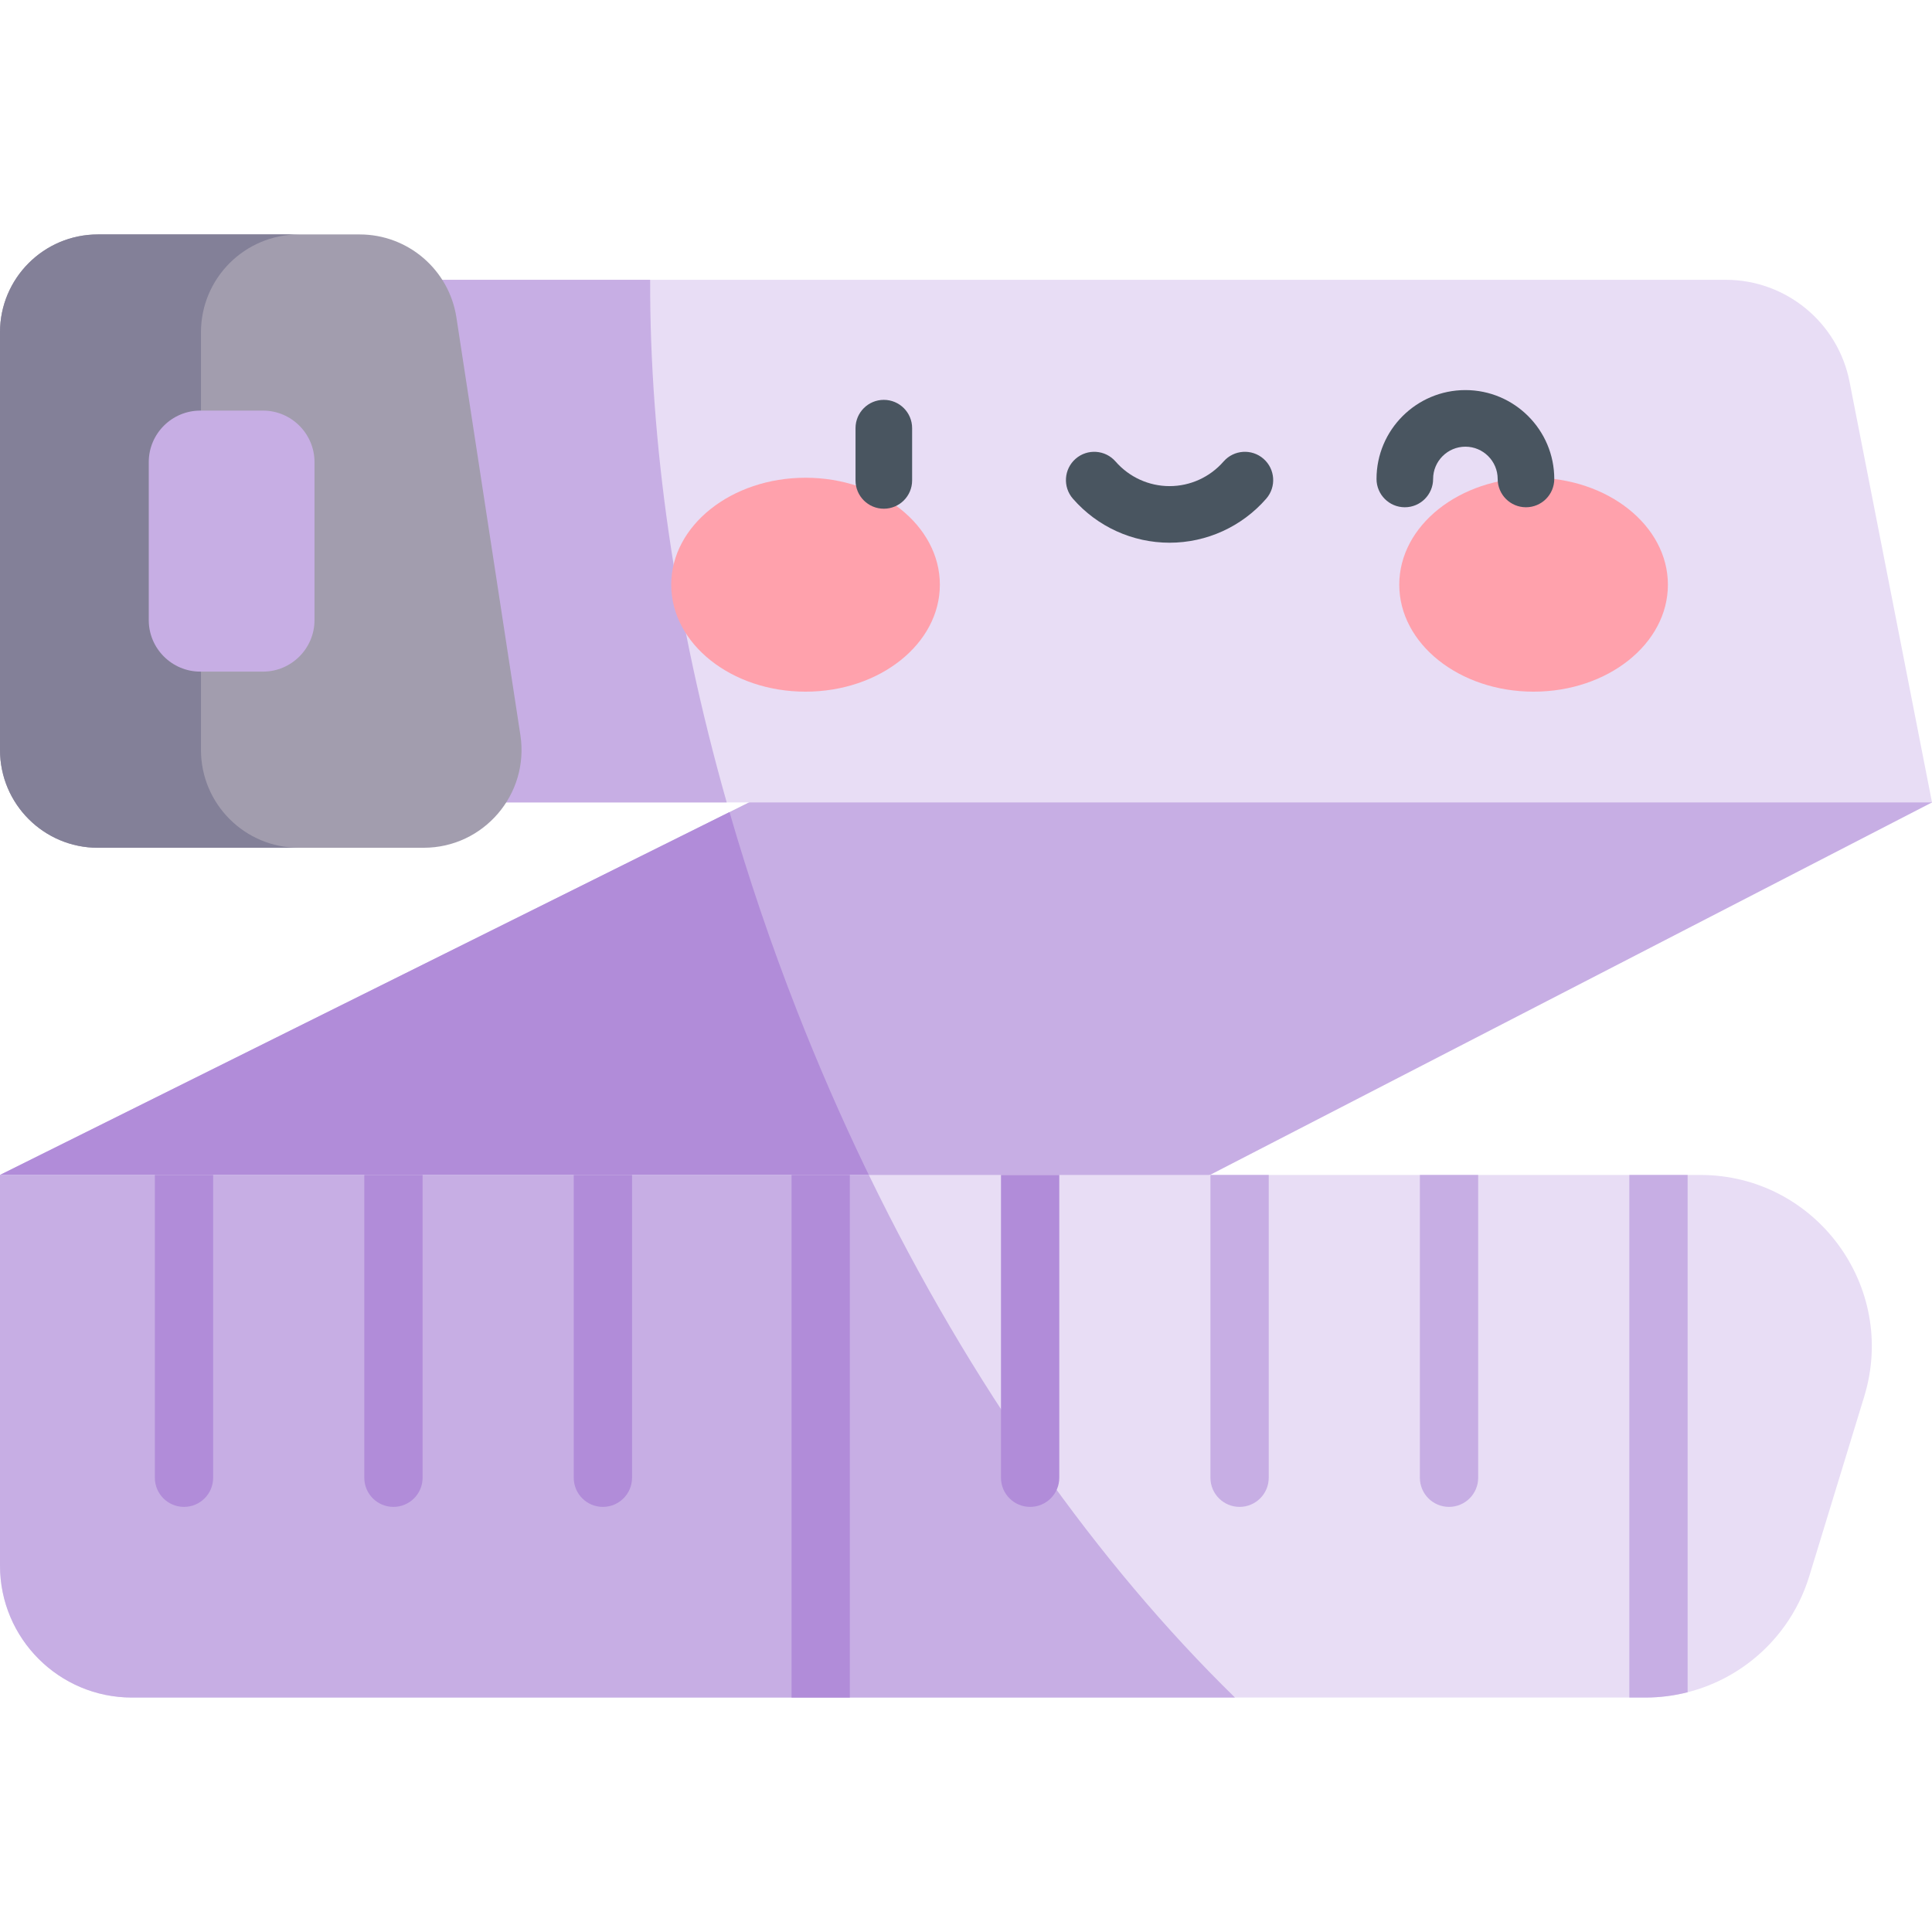 <svg id="Capa_1" enable-background="new 0 0 512.05 512.05" height="512" viewBox="0 0 512.05 512.05" width="512" xmlns="http://www.w3.org/2000/svg"><g><g><path d="m439.937 92.572-439.937 218.831 69.112 129.798 442.938-228.532z" fill="#c7aee4"/></g><g><path d="m211.234 267.882c-6.902-17.623-12.847-35.219-17.885-52.653l-193.349 96.174 69.112 129.798 180.567-93.163c-14.278-24.74-27.252-51.577-38.445-80.156z" fill="#b18cd9"/></g><g><path d="m512.05 212.669h-471.584v-138.511h416.895c15.998 0 29.758 11.325 32.836 27.024z" fill="#e8ddf5"/></g><g><path d="m172.314 74.158h-131.848v138.511h152.141c-13.774-48.491-20.409-95.661-20.293-138.511z" fill="#c7aee4"/></g><g><path d="m436.06 449.914h-401.095c-19.31 0-34.965-15.654-34.965-34.965v-103.546h450.627c30.543 0 52.39 29.529 43.456 58.736l-14.567 47.624c-5.843 19.104-23.478 32.151-43.456 32.151z" fill="#e8ddf5"/></g><g><path d="m230.275 311.403h-230.275v103.546c0 19.311 15.655 34.965 34.965 34.965h292.349c-36.239-35.393-69.987-82.729-97.039-138.511z" fill="#c7aee4"/></g><g><path d="m112.279 224.691h-86.339c-14.326 0-25.94-11.614-25.94-25.94v-110.676c0-14.326 11.614-25.94 25.94-25.94h69.385c12.809 0 23.701 9.35 25.641 22.012l16.955 110.676c2.405 15.709-9.75 29.868-25.642 29.868z" fill="#a29dae"/></g><g><path d="m53.263 198.751v-110.676c0-14.326 11.614-25.94 25.94-25.94h-53.263c-14.326.001-25.94 11.614-25.94 25.94v110.676c0 14.326 11.614 25.94 25.94 25.94h53.263c-14.326 0-25.94-11.614-25.94-25.94z" fill="#838098"/></g><g><path d="m69.724 178h-16.667c-7.496 0-13.629-6.133-13.629-13.629v-41.915c0-7.496 6.133-13.629 13.629-13.629h16.667c7.496 0 13.629 6.133 13.629 13.629v41.915c0 7.496-6.133 13.629-13.629 13.629z" fill="#c7aee4"/></g><g><path d="m96.551 311.403v80.25c0 4.267 3.459 7.726 7.726 7.726s7.726-3.459 7.726-7.726v-80.25z" fill="#b18cd9"/></g><g><path d="m152.062 311.403v80.25c0 4.267 3.459 7.726 7.726 7.726s7.726-3.459 7.726-7.726v-80.25z" fill="#b18cd9"/></g><g><path d="m41.04 311.403v80.25c0 4.267 3.459 7.726 7.726 7.726s7.726-3.459 7.726-7.726v-80.25z" fill="#b18cd9"/></g><g><path d="m209.785 311.403h15.453v138.511h-15.453z" fill="#b18cd9"/></g><g><path d="m265.296 311.403v80.25c0 4.267 3.459 7.726 7.726 7.726s7.726-3.459 7.726-7.726v-80.25z" fill="#b18cd9"/></g><g><path d="m320.807 311.403v80.25c0 4.267 3.459 7.726 7.726 7.726s7.726-3.459 7.726-7.726v-80.25z" fill="#c7aee4"/></g><g><path d="m376.318 311.403v80.249c0 4.267 3.459 7.726 7.726 7.726s7.726-3.459 7.726-7.726v-80.249z" fill="#c7aee4"/></g><g><path d="m447.281 448.506v-137.103h-15.453v138.511h4.231c3.852 0 7.613-.489 11.222-1.408z" fill="#c7aee4"/></g><g><g><g><g><g><ellipse cx="213.498" cy="154.967" fill="#ffa1ac" rx="35.599" ry="28.349"/></g></g><g><g><ellipse cx="406.455" cy="154.967" fill="#ffa1ac" rx="35.599" ry="28.349"/></g></g></g><g><path d="m234.245 134.829c-4.142 0-7.5-3.357-7.5-7.5v-13.854c0-4.143 3.358-7.5 7.5-7.5s7.5 3.357 7.5 7.5v13.854c0 4.142-3.358 7.5-7.5 7.5z" fill="#495560"/></g><g><path d="m309.977 143.84c-9.819 0-19.157-4.253-25.62-11.668-2.722-3.122-2.396-7.86.726-10.582 3.122-2.721 7.86-2.396 10.582.727 3.613 4.146 8.83 6.523 14.312 6.523s10.699-2.378 14.312-6.523c2.722-3.123 7.459-3.448 10.582-.727 3.123 2.722 3.448 7.46.726 10.582-6.463 7.415-15.801 11.668-25.62 11.668z" fill="#495560"/></g><g><path d="m404.438 134.443c-4.142 0-7.5-3.357-7.5-7.5 0-4.718-3.838-8.556-8.555-8.556s-8.555 3.838-8.555 8.556c0 4.143-3.358 7.5-7.5 7.5s-7.5-3.357-7.5-7.5c0-12.988 10.567-23.556 23.555-23.556s23.555 10.567 23.555 23.556c0 4.142-3.358 7.5-7.5 7.5z" fill="#495560"/></g></g></g></g></svg>